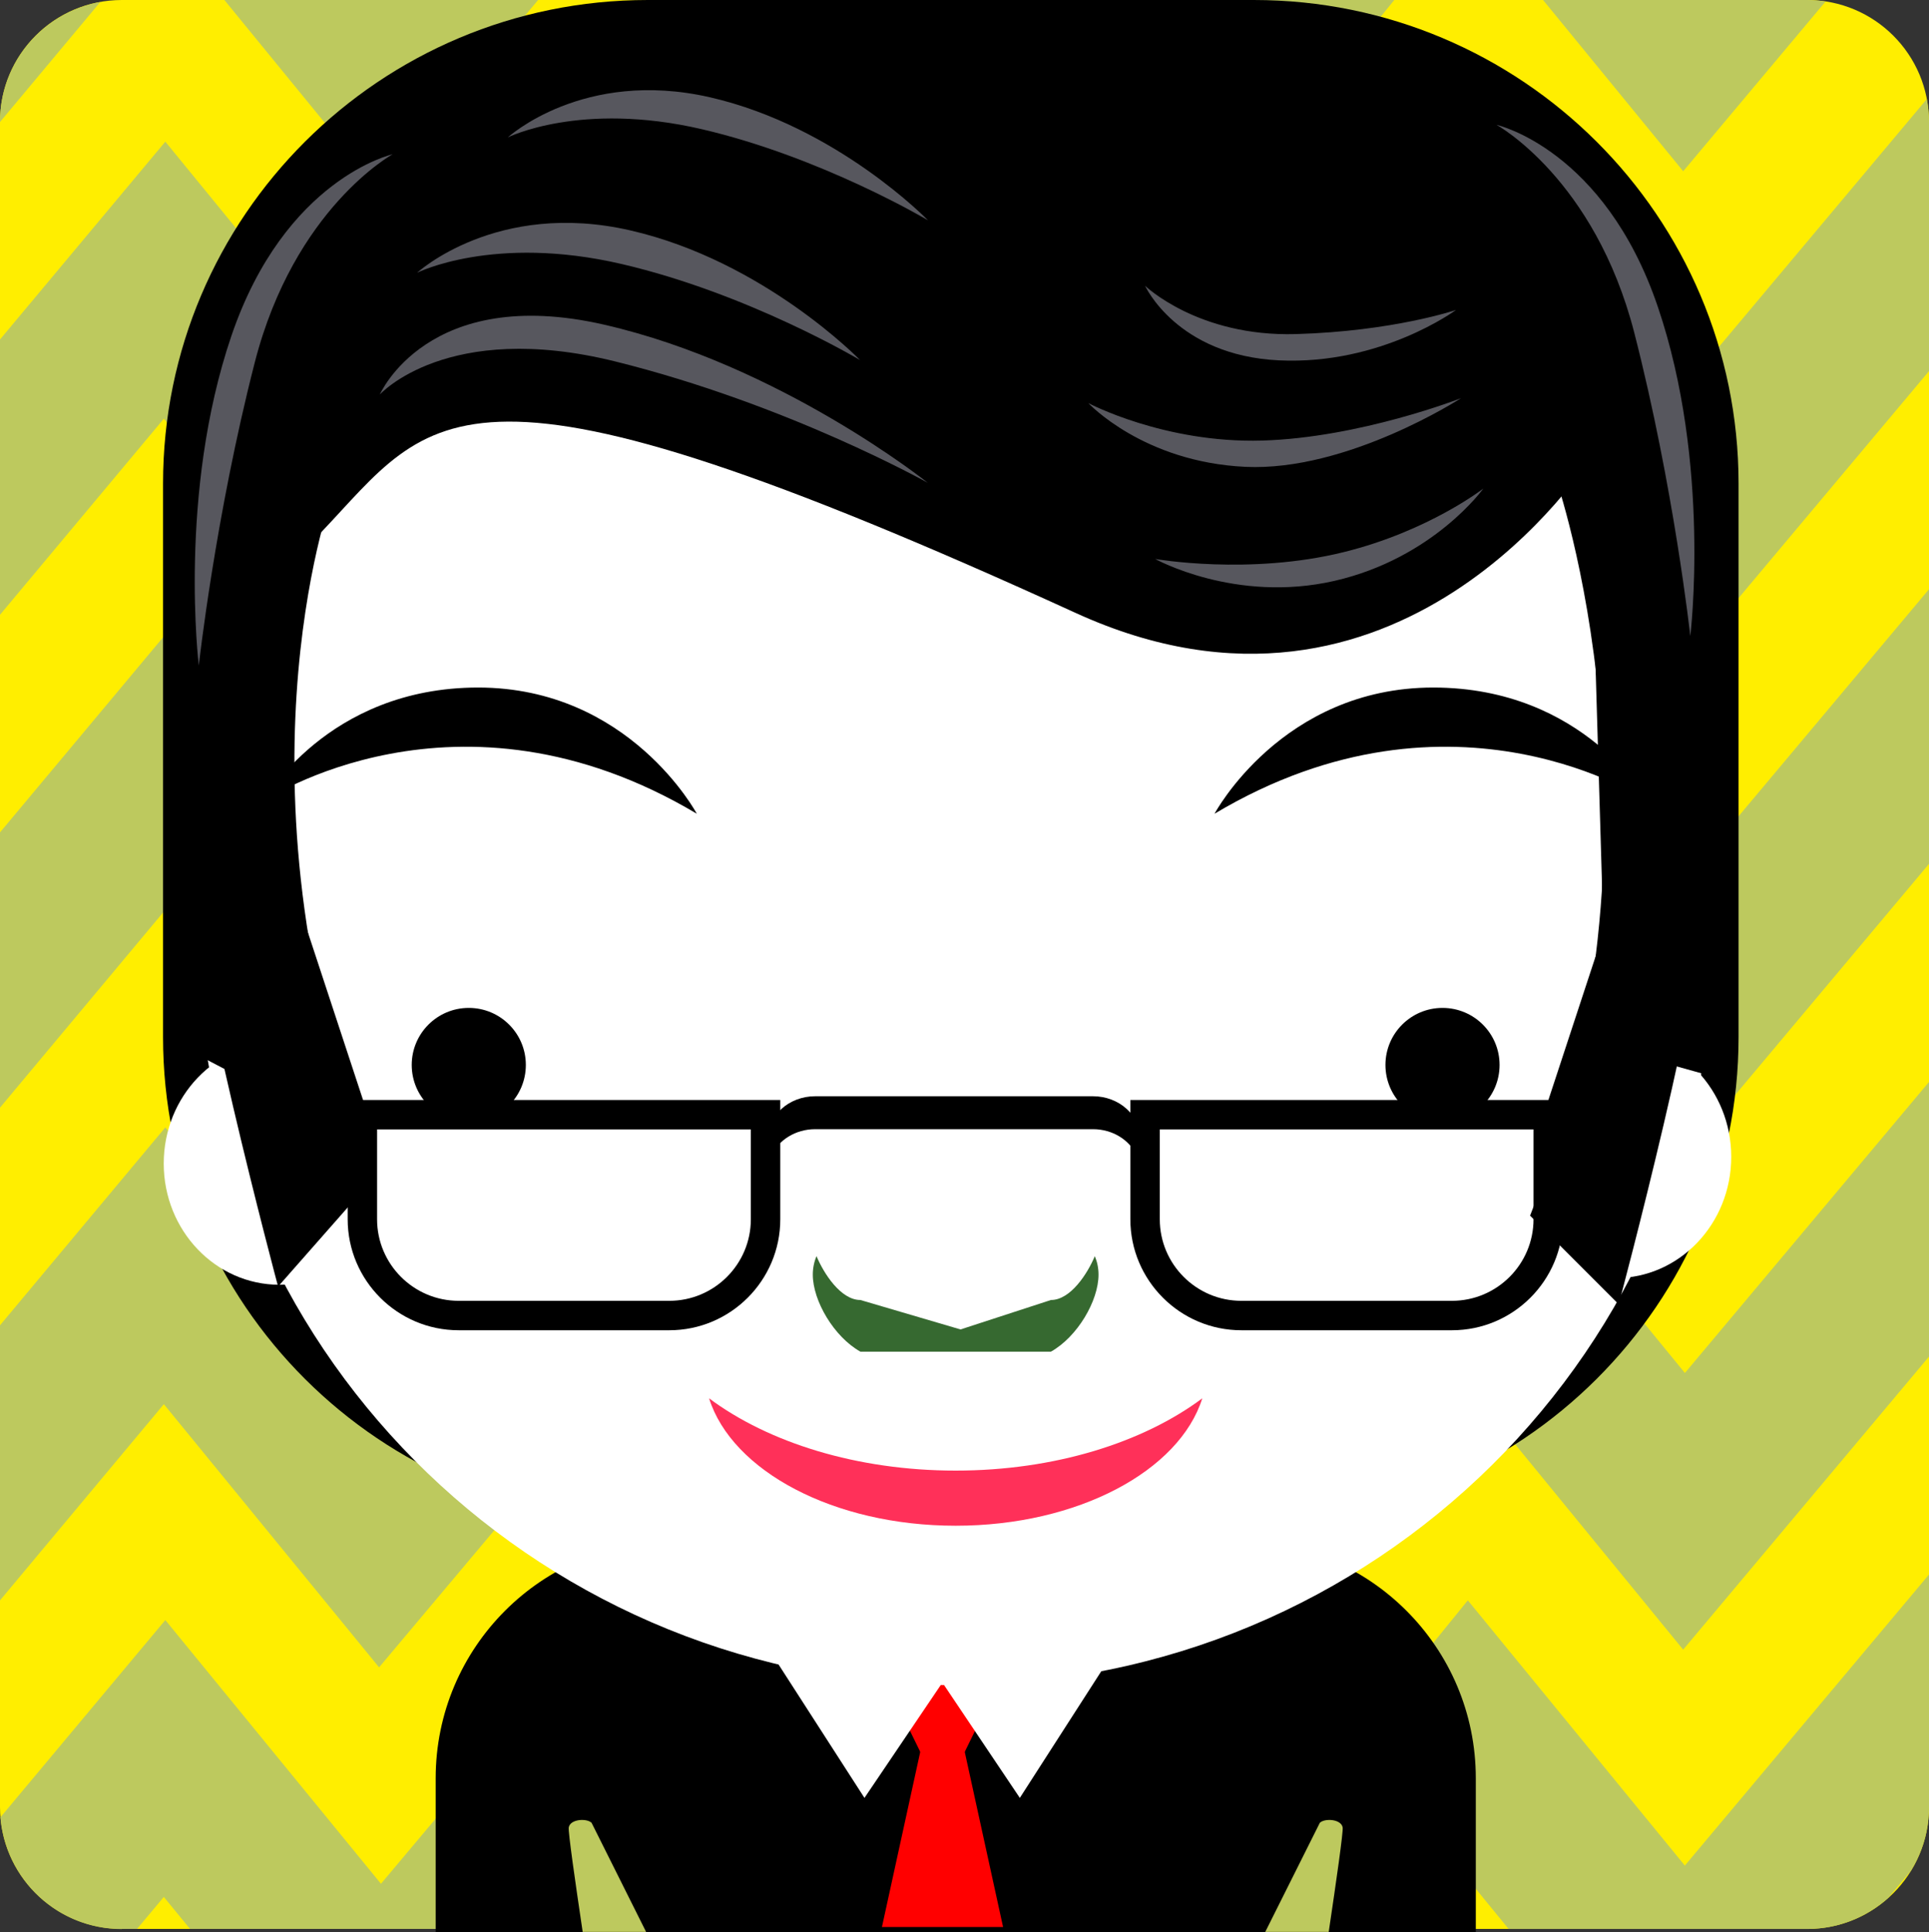<svg xmlns="http://www.w3.org/2000/svg" viewBox="0 0 50 50.08" enable-background="new 0 0 50 50.08"><rect x="0" y="0" width="50" height="50.08" fill="#333333" stroke="none"/><path fill="#fe0" d="M50,46.842C50,48.586,48.586,50,46.842,50H3.157C1.413,50,0,48.586,0,46.842V3.157C0,1.413,1.413,0,3.157,0
		h43.685C48.586,0,50,1.413,50,3.157V46.842z"/><g fill="#bdc95e"><path d="m43.629 4.439l3.69-4.4c-.156-.023-.314-.039-.477-.039h-6.846l3.633 4.439"/><path d="M0,3.163l2.599-3.111C1.122,0.316,0,1.604,0,3.157V3.163z"/><path d="M4.247 10.853 9.826 17.678 21.448 3.848 27.29 10.904 36.14 0 30.25 0 27.25 3.687 24.2 0 18.706 0 9.875 10.508 4.285 3.672 0 8.8 0 15.936z"/><path d="m43.673 48.36l-5.627-6.877-6.913 8.519h5.892l1.036-1.276 1.043 1.276h7.737c.807 0 1.54-.305 2.099-.803l.588-.7c.297-.482.472-1.048.472-1.655v-6.03l-6.327 7.543"/><path d="M21.475 47.795 19.622 50 23.3 50z"/><path d="m4.247 36.398l5.579 6.822 11.622-13.827 5.842 7.06 10.77-13.269 5.569 6.804 6.371-7.595v-7.119l-6.327 7.543-5.623-6.877-10.8 13.294-5.775-6.98-11.6 13.8-5.59-6.83-4.285 5.13v7.13z"/><path d="m3.157 50h.396l.693-.829.679.829h9.94l6.583-7.834 5.841 7.06 10.771-13.271 5.568 6.806 6.372-7.596v-7.119l-6.327 7.544-5.627-6.877-10.791 13.296-5.78-6.983-11.6 13.804-5.59-6.836-4.272 5.111c.133 1.624 1.488 2.899 3.144 2.899"/><path d="m4.247 23.625l5.579 6.825 11.622-13.83 5.841 7.06 10.771-13.271 5.568 6.806 6.372-7.595v-6.459c0-.203-.021-.4-.058-.592l-6.27 7.475-5.627-6.877-10.79 13.296-5.78-6.982-11.6 13.804-5.589-6.836-4.286 5.128v7.135l4.247-5.083"/><path d="M5.816 0 9.826 4.905 13.948 0z"/></g><path d="m32.11 39.952h-14.674c-3.393 0-6.143 2.75-6.143 6.143v3.985h26.96v-3.985c0-3.393-2.75-6.143-6.143-6.143"/><g fill="#bdc95e"><path d="m15.334 47.25c-.124-.123-.554-.1-.592.12-.019.106.167 1.403.361 2.707h1.644l-1.413-2.827"/><path d="m34.21 47.25c.124-.123.554-.1.592.12.019.106-.167 1.403-.361 2.707h-1.645l1.414-2.827"/></g><path d="M45.064,26.882c0,6.923-5.627,12.535-12.566,12.535H16.792c-6.94,0-12.566-5.612-12.566-12.535V12.536
		C4.226,5.612,9.852,0,16.792,0h15.706c6.939,0,12.566,5.612,12.566,12.536V26.882z"/><g fill="#fff"><ellipse cx="7.244" cy="30.16" rx="3" ry="3.143"/><ellipse cx="41.874" cy="29.987" rx="3" ry="3.143"/></g><g fill="#f00"><path d="m26 49.951h-3.14l1.14-5.213h.859z"/><path d="m22.607 42.866h3.643l-1.323 2.707h-.994z"/></g><g fill="#fff"><path d="m20 42.866l2.407 3.738 2.526-3.738z"/><path d="m28.838 42.866l-2.404 3.738-2.51-3.738z"/><path d="m28.19 4.718c-.122 0-3.659 0-3.781.002-10.692.193-19.301 8.837-19.301 19.479s8.609 19.287 19.302 19.479c.122.002.241.001.363.001 10.861 0 19.665-8.726 19.665-19.489 0-10.763-5.387-19.481-16.248-19.481"/></g><path d="m25.14.898c-10.699 0-19.836 7.533-20.504 17.712-.007.129-.034 8.462-.034 8.462l2.505 1.313c0 0-1.454-11.211 1.206-14.575 2.952-3.103 3.489-5.273 19.57 2.079 8.381 3.831 13.315-3.974 13.315-3.974l.451 15.221 2.982.834c0 0 .972-9.79-.884-15.258-3.03-8.925-11.202-11.814-18.607-11.814"/><path d="m8.586 12.901c0 0-2.773 7.717 1.132 17.596l-2.51 2.852c0 0-2.365-8.839-2.231-10.786.344-5 3.609-9.662 3.609-9.662"/><path d="m40.32 12.381c0 0 3.245 9.25-.66 19.13l2.297 2.298c0 0 2.365-8.839 2.231-10.786-.121-1.754-.22-11.167-.834-12.808-1.135-3.034-3.034 2.168-3.034 2.168"/><circle cx="12.151" cy="27.605" r="1.479"/><circle cx="37.39" cy="27.605" r="1.479"/><path d="m42.71 20.766c0 0-5.02-3.379-11.229.327 0 0 1.744-3.271 5.669-3.271s5.56 2.944 5.56 2.944"/><path d="m6.833 20.766c0 0 5.01-3.379 11.228.327 0 0-1.744-3.271-5.668-3.271s-5.56 2.944-5.56 2.944"/><path fill="#366930" d="m27.24 33.698l-2.343.763-2.595-.763c-.512 0-.952-.692-1.138-1.137-.062.146-.096.309-.096.479 0 .682.552 1.615 1.234 1.997h4.938c.683-.382 1.234-1.315 1.234-1.997 0-.17-.034-.332-.096-.479-.186.445-.625 1.137-1.138 1.137"/><path fill="#ff3059" d="m24.771 38.12c-2.564 0-4.858-.729-6.392-1.874.594 1.883 3.23 3.303 6.392 3.303 3.163 0 5.799-1.42 6.393-3.303-1.533 1.146-3.828 1.874-6.393 1.874"/><path d="m21.13 29.27h7.199c.511 0 .946.279 1.133.677.062-.132.096-.275.096-.428 0-.608-.55-1.103-1.229-1.103h-7.199c-.678 0-1.229.494-1.229 1.103 0 .152.035.296.096.428.187-.397.624-.677 1.133-.677"/><path d="m17.348 34.482h-5.459c-1.586 0-2.877-1.291-2.877-2.877v-3.092h11.213v3.092c0 1.586-1.29 2.877-2.877 2.877m-7.574-5.206v2.329c0 1.166.949 2.114 2.115 2.114h5.459c1.166 0 2.114-.948 2.114-2.114v-2.329h-9.688"/><path d="m37.635 34.482h-5.459c-1.586 0-2.877-1.291-2.877-2.877v-3.092h11.213v3.092c0 1.586-1.29 2.877-2.877 2.877m-7.573-5.206v2.329c0 1.166.948 2.114 2.114 2.114h5.459c1.166 0 2.114-.948 2.114-2.114v-2.329h-9.687"/><path d="m7.183 22.6l1.817 7.282.495-1.111-1.942-5.902"/><path d="m42.36 22.6l-1.818 7.282-.492-1.111 1.94-5.902"/><g fill="#57575e"><path d="m9.845 10.227c0 0 1.74-1.939 6.101-.858 4.479 1.111 8.102 3.146 8.102 3.146s-3.813-3.05-8.388-4.099c-4.576-1.049-5.815 1.811-5.815 1.811"/><path d="m10.812 7.07c0 0 1.982-.998 5.298-.227 3.288.764 6.182 2.49 6.182 2.49s-2.488-2.566-5.955-3.361-5.525 1.098-5.525 1.098"/><path d="m13.158 3.564c0 0 1.881-.947 5.03-.216 3.12.726 5.866 2.363 5.866 2.363s-2.361-2.435-5.651-3.189c-3.29-.753-5.243 1.042-5.243 1.042"/><path d="m38.79 3.236c0 0 2.545 1.394 3.572 5.394 1.027 4 1.451 7.858 1.451 7.858s.546-4.456-.844-8.542c-1.389-4.086-4.179-4.71-4.179-4.71"/><path d="m10.177 3.999c0 0-2.545 1.394-3.573 5.394-1.027 4-1.451 7.858-1.451 7.858s-.545-4.456.844-8.542 4.18-4.71 4.18-4.71"/><path d="m29.68 7.407c0 0 1.371 1.326 3.908 1.253 2.537-.073 4.153-.626 4.153-.626s-1.94 1.434-4.59 1.307-3.471-1.934-3.471-1.934"/><path d="m28.21 10.449c0 0 1.967 1.044 4.504.971 2.537-.073 5.155-1.098 5.155-1.098s-2.942 1.905-5.592 1.779-4.067-1.652-4.067-1.652"/><path d="m29.943 14.489c0 0 2.437.429 4.886-.177 2.203-.545 3.619-1.648 3.619-1.648s-1.289 1.804-3.858 2.393c-2.57.589-4.647-.568-4.647-.568"/></g></svg>